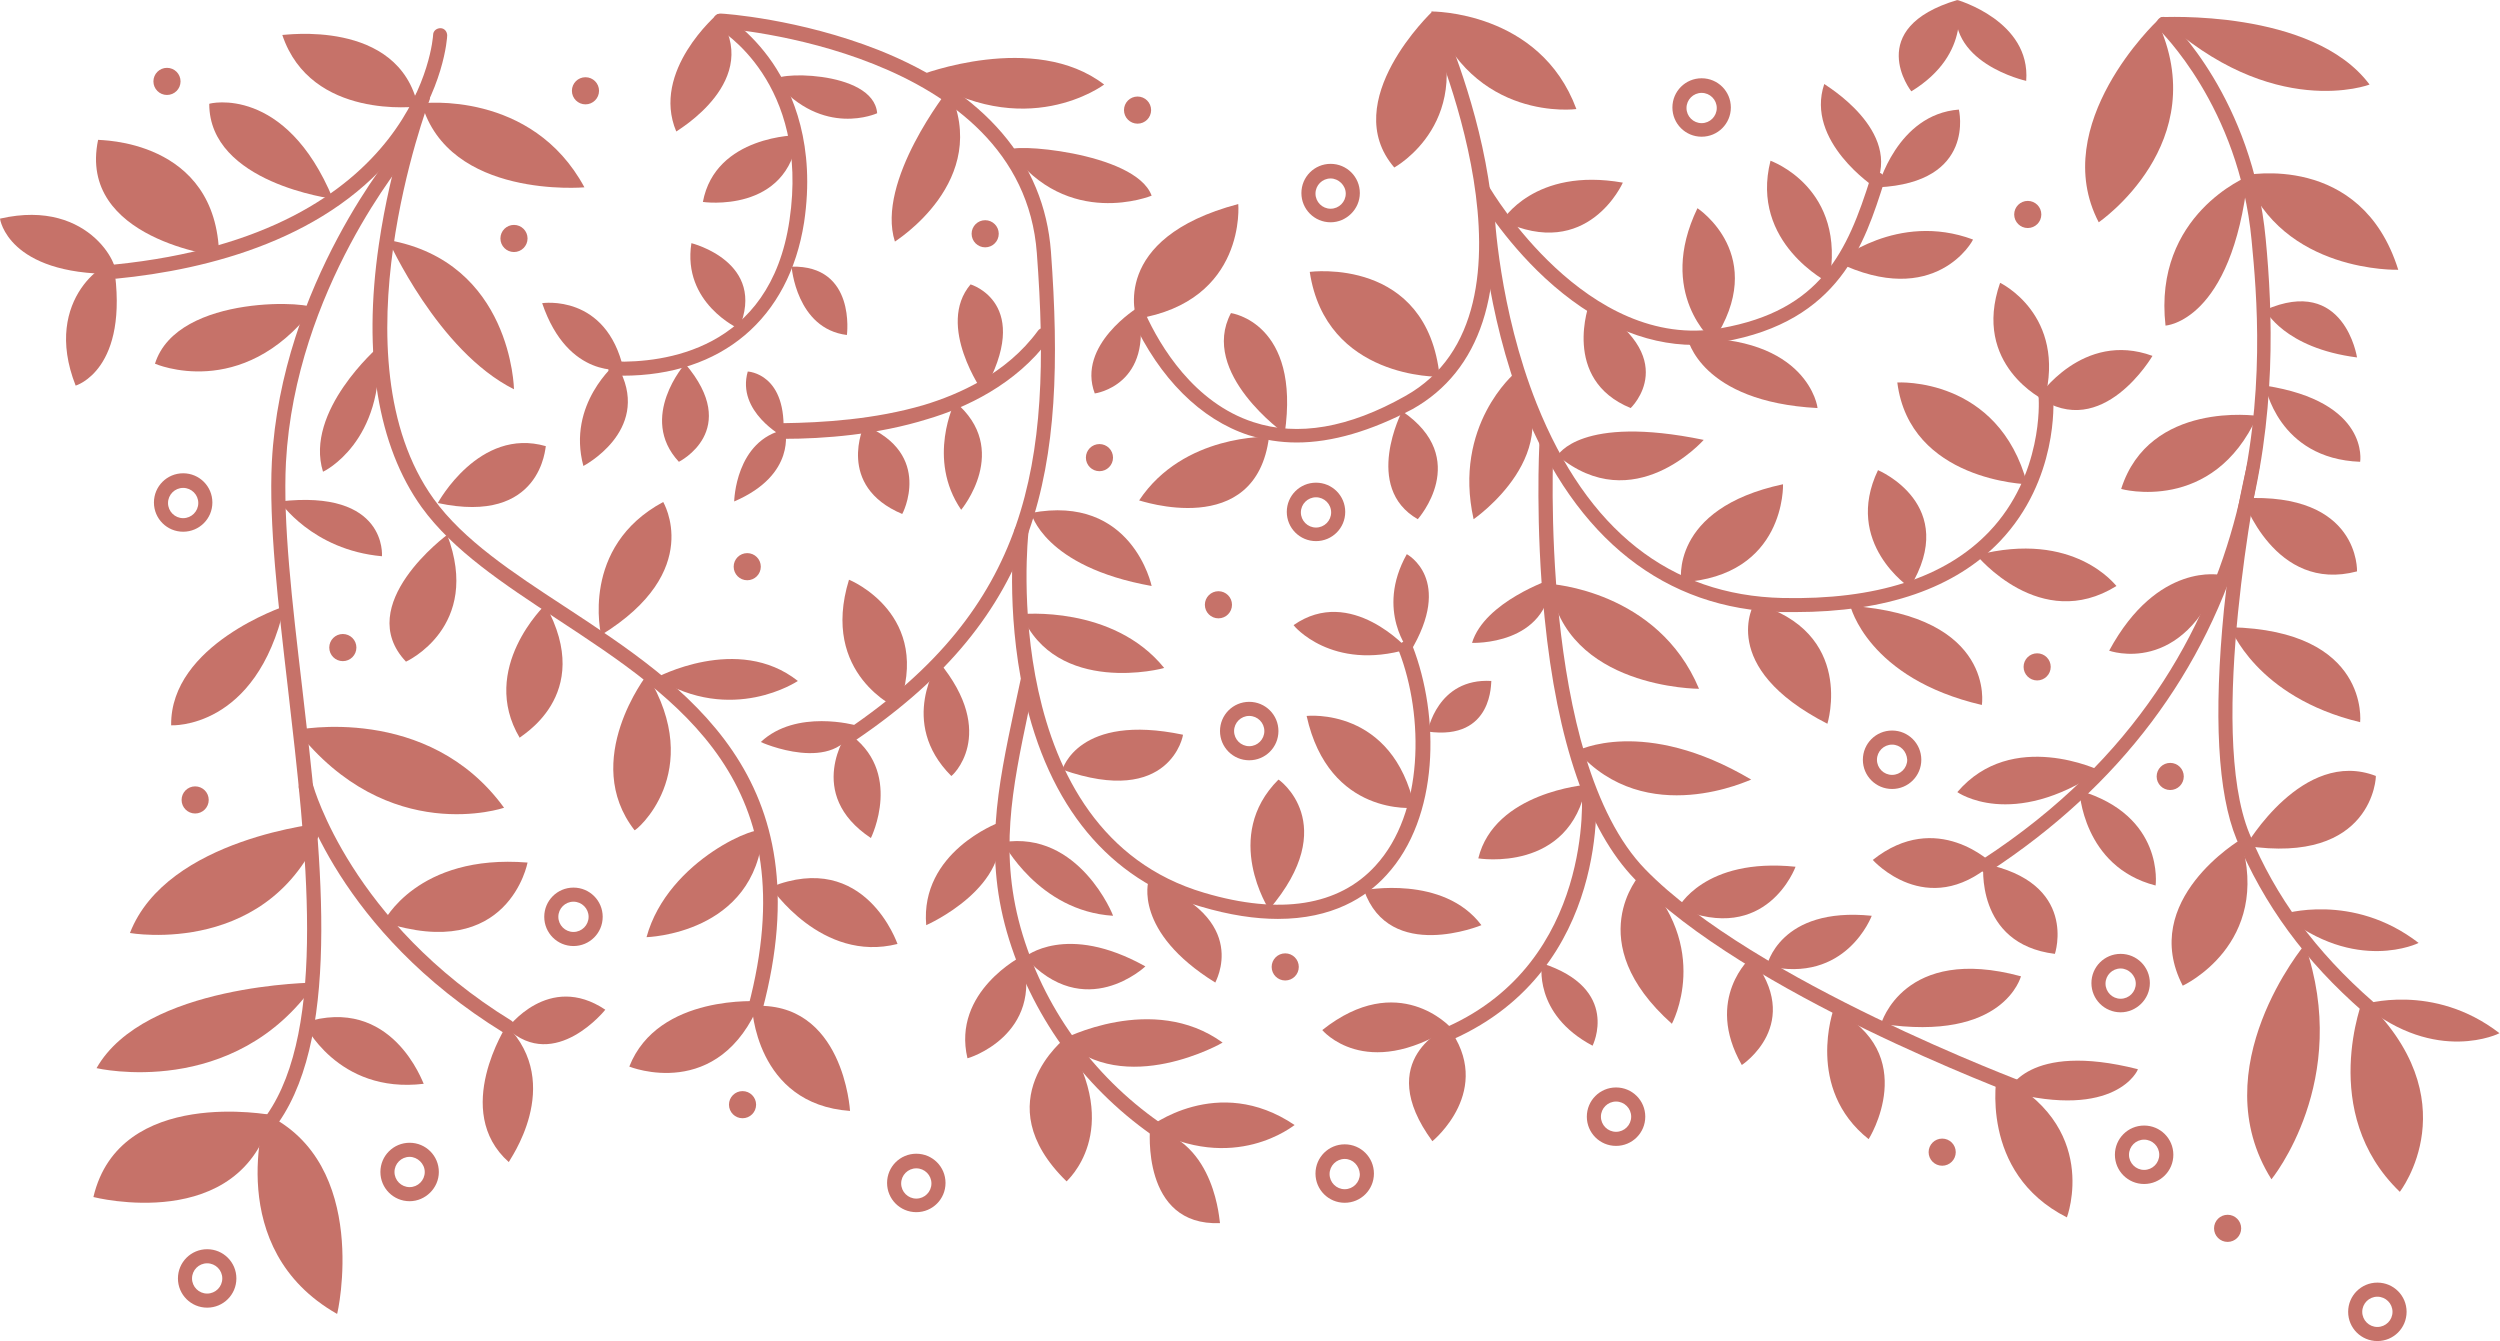 <?xml version="1.0" encoding="UTF-8" standalone="no"?><svg xmlns="http://www.w3.org/2000/svg" xmlns:xlink="http://www.w3.org/1999/xlink" fill="#000000" height="257" preserveAspectRatio="xMidYMid meet" version="1" viewBox="0.0 0.0 479.1 257.0" width="479.1" zoomAndPan="magnify"><g><g fill="#c67269" id="change1_1"><path d="M22.1,53.4c-0.7,0-1.3-0.5-1.4-1.2c-0.1-0.8,0.5-1.4,1.2-1.5c58.6-5.9,61.1-43.6,61.1-44 c0-0.8,0.7-1.3,1.4-1.3c0.8,0,1.3,0.7,1.3,1.4c0,0.4-0.6,10.4-8.8,21.1C63.5,45.8,39.8,51.7,22.3,53.4 C22.2,53.4,22.2,53.4,22.1,53.4z" fill="inherit"/><path d="M144.8,194.6c-0.1,0-0.2,0-0.4,0c-0.7-0.2-1.2-0.9-1-1.7c11.3-42.8-13.1-58.8-36.7-74.3 c-10.2-6.7-19.9-13.1-25.9-21.4c-8.4-11.7-11.3-29.1-8.2-50.3c2.3-15.9,7.1-28.5,7.1-28.7c0.3-0.7,1.1-1.1,1.8-0.8 c0.7,0.3,1.1,1.1,0.8,1.8c-0.2,0.5-18.6,49.4,0.8,76.4c5.7,7.9,15.1,14.1,25.2,20.7c23.3,15.3,49.7,32.6,37.8,77.3 C146,194.2,145.4,194.6,144.8,194.6z" fill="inherit"/><path d="M52.2,215.8c-0.3,0-0.5-0.1-0.8-0.2c-0.6-0.4-0.8-1.3-0.3-1.9c11.7-16.7,7.6-51.2,4.1-81.6 c-1.9-16.4-3.7-31.8-3.1-43.6c1.8-34.1,23.8-60.1,24-60.4c0.5-0.6,1.4-0.6,1.9-0.1c0.6,0.5,0.6,1.4,0.1,1.9 C78,30.1,56.6,55.4,54.8,88.6c-0.6,11.6,1.2,26.9,3.1,43.1c3.6,30.9,7.7,65.8-4.5,83.4C53.1,215.6,52.7,215.8,52.2,215.8z" fill="inherit"/><path d="M97.2,198.1c-0.2,0-0.5-0.1-0.7-0.2c-31.7-19.5-38.9-45.6-39.2-46.7c-0.2-0.7,0.2-1.5,1-1.7 c0.7-0.2,1.5,0.2,1.7,1c0.1,0.3,7.3,26.2,38,45.1c0.6,0.4,0.8,1.2,0.4,1.9C98.1,197.9,97.7,198.1,97.2,198.1z" fill="inherit"/><path d="M119.3,72c-0.5,0-0.9,0-1.4,0c-0.8,0-1.4-0.7-1.3-1.4c0-0.8,0.6-1.4,1.4-1.3c8.8,0.2,29.6-1.9,33.3-27.1 c3.9-26.4-13.2-36.5-13.9-36.9c-0.7-0.4-0.9-1.2-0.5-1.9c0.4-0.7,1.2-0.9,1.9-0.5c0.2,0.1,5,2.9,9.3,9.2c3.9,5.8,8.2,15.8,6,30.5 C151.2,61.1,138.3,72,119.3,72z" fill="inherit"/><path d="M163.1,142.3c-0.4,0-0.9-0.2-1.1-0.6c-0.4-0.6-0.3-1.5,0.4-1.9c34.5-23.4,39.4-50.1,36.3-91.3 c-2.9-39.1-60.2-43.1-60.7-43.1c-0.8,0-1.3-0.7-1.3-1.5c0-0.8,0.7-1.3,1.4-1.3c0.6,0,15.1,1,30.3,7c20.3,8.1,31.7,21.4,33,38.6 c3.1,42.2-1.9,69.6-37.5,93.7C163.6,142.2,163.4,142.3,163.1,142.3z" fill="inherit"/><path d="M150.1,84.1c-0.7,0-1.4-0.7-1.4-1.5c0-0.8,0.6-1.4,1.3-1.5c7.6-0.1,17.6-0.7,27.1-3.5 c6.6-2,15.8-6,21.8-14.2c0.4-0.6,1.3-0.7,1.9-0.3c0.6,0.4,0.7,1.3,0.3,1.9c-6.5,8.8-16.2,13.2-23.3,15.3 C168.2,83.3,158,84.1,150.1,84.1C150.2,84.1,150.1,84.1,150.1,84.1z" fill="inherit"/><path d="M244.9,176.1c-4.3,0-9.2-0.7-14.9-2.4c-17.4-5.1-29.1-19.2-33.8-40.8c-3.5-16.1-1.9-30.5-1.8-31.2 c0.1-0.8,0.8-1.3,1.5-1.2c0.8,0.1,1.3,0.8,1.2,1.5c-0.1,0.6-6.1,57.4,33.7,69.1c14.5,4.3,25.8,2.5,32.8-5.2 c9.3-10.1,9.3-28.7,4.5-41.1c-0.3-0.7,0.1-1.5,0.8-1.8c0.7-0.3,1.5,0.1,1.8,0.8c5.2,13.4,5.2,32.8-5,43.9 C261.8,172,255.3,176.1,244.9,176.1z" fill="inherit"/><path d="M222.7,218.5c-0.3,0-0.5-0.1-0.8-0.2c-13.5-9.1-23.6-22.6-28.5-38.2c-5-16-2.2-29.1,1-44.3 c0.4-1.8,0.8-3.7,1.2-5.6c0.2-0.7,0.9-1.2,1.6-1.1c0.7,0.2,1.2,0.9,1.1,1.6c-0.4,1.9-0.8,3.8-1.2,5.6c-3.1,14.8-5.8,27.5-1.1,42.9 c4.6,15,14.4,28,27.4,36.7c0.6,0.4,0.8,1.3,0.4,1.9C223.6,218.3,223.1,218.5,222.7,218.5z" fill="inherit"/><path d="M248.5,84.8c-3.2,0-6.2-0.5-9.2-1.4c-9.2-3-17.1-10.9-22.3-22.2c-0.3-0.7,0-1.5,0.7-1.8 c0.7-0.3,1.5,0,1.8,0.7c2.8,6.2,9.3,17.1,20.7,20.8c8.5,2.8,18.3,1.1,29.1-5c29-16.2,4.5-70.7,4.3-71.2c-0.3-0.7,0-1.5,0.7-1.8 c0.7-0.3,1.5,0,1.8,0.7c0.1,0.1,6.5,14.3,9.1,30.5c3.5,21.7-1.5,37-14.5,44.3C262.7,82.6,255.3,84.8,248.5,84.8z" fill="inherit"/><path d="M344,117.3c-0.8,0-1.6,0-2.4,0c-22.5-0.5-39.6-14-49.6-39c-7.4-18.7-8.3-37.5-8.3-37.7 c0-0.8,0.6-1.4,1.3-1.4c0.8,0,1.4,0.6,1.4,1.3c0,0.2,0.8,18.6,8.1,36.9c9.7,24.2,25.5,36.7,47.1,37.2c17.9,0.4,31.2-3.9,39.6-12.7 c10.4-10.9,9.5-25.2,9.5-25.4c-0.1-0.8,0.5-1.4,1.3-1.5c0.7,0,1.4,0.5,1.5,1.3c0,0.6,1,15.6-10.2,27.4 C374.7,112.7,361.5,117.3,344,117.3z" fill="inherit"/><path d="M387.9,210.3c-0.2,0-0.3,0-0.5-0.1c-2.1-0.8-52.8-19.8-74.1-41.7c-9-9.3-14.9-26.2-17.3-50.2 c-1.8-17.8-1-33-1-33.2c0-0.8,0.7-1.3,1.4-1.3c0.8,0,1.3,0.7,1.3,1.4c0,0.6-3,60.2,17.6,81.4c20.8,21.4,72.6,40.8,73.1,41 c0.7,0.3,1.1,1.1,0.8,1.8C389,210,388.4,210.3,387.9,210.3z" fill="inherit"/><path d="M277.8,199.4c-0.5,0-1-0.3-1.2-0.8c-0.3-0.7,0-1.5,0.7-1.8c28.2-12.6,25.9-44.8,25.8-45.1 c-0.1-0.7,0.4-1.5,1.1-1.6c0.7-0.1,1.5,0.4,1.6,1.1c0.1,0.3,3.1,34.4-27.4,48C278.2,199.3,278,199.4,277.8,199.4z" fill="inherit"/><path d="M324.7,66.1c-9.7,0-19.5-4.4-28.6-12.8c-8.1-7.5-12.8-15.6-13-15.9c-0.4-0.7-0.2-1.5,0.5-1.9 c0.7-0.4,1.5-0.2,1.9,0.5c0.2,0.3,18.5,31.5,44.3,26.9c19.2-3.4,24.2-14.6,28.7-28.9c0.2-0.7,1-1.1,1.7-0.9c0.7,0.2,1.1,1,0.9,1.7 c-3.8,11.9-8.5,26.8-30.9,30.7C328.5,65.9,326.6,66.1,324.7,66.1z" fill="inherit"/><path d="M380.6,167.2c-0.4,0-0.9-0.2-1.1-0.6c-0.4-0.6-0.2-1.5,0.4-1.9c59.1-38.5,53.5-98.8,51.6-118.6 c-2.4-25.8-17.7-40.3-17.8-40.5c-0.6-0.5-0.6-1.4-0.1-1.9c0.5-0.6,1.4-0.6,1.9-0.1c0.7,0.6,16.2,15.4,18.7,42.2 c1.3,13.6,2.2,34.3-3.9,56.1c-7.6,26.9-24.1,48.8-49,65.1C381.2,167.1,380.9,167.2,380.6,167.2z" fill="inherit"/><path d="M453.9,194.3c-0.3,0-0.6-0.1-0.9-0.3c-11.3-9.8-19.2-20.7-24.4-33.2c-3.6-8.8-4.4-23.6-2.4-44 c0.3-2.8,0.6-5.5,0.9-8c0-0.3,0.1-0.5,0.1-0.8c1.4-10.9,3.5-19.1,3.5-19.2c0.2-0.7,0.4-1.1,1.2-0.9c0.7,0.2,1.2,0.9,1.1,1.6 c-0.1,0.5-10.2,50.3-1.9,70.3c5,12.1,12.7,22.6,23.7,32.2c0.6,0.5,0.6,1.4,0.1,1.9C454.6,194.2,454.2,194.3,453.9,194.3z" fill="inherit"/><path d="M217.8,61.1c0,0-5.4-15.4,19.5-22C237.3,39,239,57.7,217.8,61.1z" fill="inherit"/><path d="M218.1,58.9c0,0-11.8,7.2-8.3,16.5C209.9,75.4,221.2,73.8,218.1,58.9z" fill="inherit"/><path d="M243.2,83.7c0,0-16.4-0.6-24.9,12.2C218.2,95.8,240.7,103.7,243.2,83.7z" fill="inherit"/><path d="M268.7,78.8c0,0-7.6,14.6,3,20.7C271.7,99.5,282.1,87.9,268.7,78.8z" fill="inherit"/><path d="M275.9,72.2c0,0-21.8,0.5-24.9-20.1C251.1,52.1,273.5,49.1,275.9,72.2z" fill="inherit"/><path d="M246.2,83.1c0,0-16.4-11.6-10.3-23.1C235.9,60,249.3,61.8,246.2,83.1z" fill="inherit"/><path d="M274.5,2.2c0,0-18.2,17.2-7.3,29.9C267.2,32.1,283.6,23.2,274.5,2.2z" fill="inherit"/><path d="M274.3,2.2c0,0,20.8-0.2,27.8,18.7C302.2,20.9,282.2,23.6,274.3,2.2z" fill="inherit"/><path d="M287.9,42.3c0,0,6.1-10.3,23.1-7.3C311,35,304.3,50.2,287.9,42.3z" fill="inherit"/><path d="M328.3,65.4c0,0-10.9-9.1-3-25.5C325.3,39.9,339.2,49,328.3,65.4z" fill="inherit"/><path d="M350.5,54.2c0,0-15.2-7.6-11.2-23.4C339.2,30.8,354.1,35.9,350.5,54.2z" fill="inherit"/><path d="M323.4,64.8c0,0,2.4,12.2,24.9,13.4C348.4,78.2,346.5,64.2,323.4,64.8z" fill="inherit"/><path d="M304.6,58.1c0,0-5.5,14.6,7.9,20.1C312.5,78.2,322.8,68.5,304.6,58.1z" fill="inherit"/><path d="M352,50.2c0,0,11.6-9.7,26.1-4.3C378.2,46,370.9,59.4,352,50.2z" fill="inherit"/><path d="M359.9,35.9c0,0,3.6-14,15.5-14.9C375.4,21,378.8,35,359.9,35.9z" fill="inherit"/><path d="M290.3,71.5c0,0-11.9,10-7.9,28C282.4,99.5,301.2,86.6,290.3,71.5z" fill="inherit"/><path d="M297,111.9c0,0,20.7,1.2,28.6,20.1C325.6,132,300,132,297,111.9z" fill="inherit"/><path d="M302.2,143.9c0,0,12.8-6.7,33.4,5.5C335.6,149.3,315.5,159.1,302.2,143.9z" fill="inherit"/><path d="M314.3,167.6c0,0-11.6,12.8,6.1,28.6C320.4,196.2,328.3,181.6,314.3,167.6z" fill="inherit"/><path d="M335.6,183.4c0,0-9.1,7.9-1.8,20.7C333.8,204.1,345.9,196.2,335.6,183.4z" fill="inherit"/><path d="M351.4,193.4c0,0-5.5,15.2,6.7,24.9C358.1,218.4,368.4,201.9,351.4,193.4z" fill="inherit"/><path d="M321.6,174c0,0,4.9-9.7,22.5-7.9C344.1,166.1,338.6,181.3,321.6,174z" fill="inherit"/><path d="M338.6,185.1c0,0,2.4-11.4,20.1-9.6C358.7,175.5,353.8,188.7,338.6,185.1z" fill="inherit"/><path d="M360.5,196.2c0,0,4.3-15.2,26.8-9.1C387.3,187,384.2,199.8,360.5,196.2z" fill="inherit"/><path d="M298.5,87.3c0,0,4.3-7.9,28-3C326.5,84.3,313.1,99.5,298.5,87.3z" fill="inherit"/><path d="M322.2,111.6c0,0-2.4-14.1,19.5-18.8C341.7,92.8,342.3,110.4,322.2,111.6z" fill="inherit"/><path d="M336.2,115.6c0,0-7.3,12.2,14,23.1C350.2,138.7,355.7,121.1,336.2,115.6z" fill="inherit"/><path d="M354.6,116.1c0,0,3.3,13.9,25.2,19C379.8,135.2,382.6,118.1,354.6,116.1z" fill="inherit"/><path d="M366,112.6c0,0-12.8-8.5-6.1-22.5C359.9,90.1,375.7,96.7,366,112.6z" fill="inherit"/><path d="M388.5,92.8c0,0-22.5-0.6-24.9-19.5C363.6,73.3,383,72.1,388.5,92.8z" fill="inherit"/><path d="M391.8,76.7c0,0-14-6.7-8.5-22.5C383.3,54.2,396.1,60.3,391.8,76.7z" fill="inherit"/><path d="M390.6,76.1c0,0,8.5-12.8,21.9-7.9C412.5,68.2,402.9,84.7,390.6,76.1z" fill="inherit"/><path d="M378.8,106.4c0,0,12.2,15,26.8,5.9C405.5,112.3,397.6,101.5,378.8,106.4z" fill="inherit"/><path d="M295.5,184.6c0,0-1.8,9.7,9.7,15.8C305.2,200.4,310.7,189.5,295.5,184.6z" fill="inherit"/><path d="M277.5,196.8c0,0-14.6,6.1-3,21.9C274.5,218.7,286.6,208.9,277.5,196.8z" fill="inherit"/><path d="M278,196.9c0,0-10-11.1-24.6,0.5C253.4,197.4,261.6,207.3,278,196.9z" fill="inherit"/><path d="M304,150.4c0,0-17.6,1.4-20.7,14.1C283.3,164.5,300.9,167.4,304,150.4z" fill="inherit"/><path d="M297.3,111c0,0-12.8,4.3-15.2,12.2C282.1,123.2,296.7,123.8,297.3,111z" fill="inherit"/><path d="M413.4,4c0,0-21,19.8-11.2,38.6C402.2,42.6,424.4,27.4,413.4,4z" fill="inherit"/><path d="M430.8,33.8c0,0-18.2,7.3-15.8,28.6C414.9,62.4,427.7,61.8,430.8,33.8z" fill="inherit"/><path d="M414,3.3c0,0,29.2-1.7,40.1,12.9C454.2,16.2,435.5,23.3,414,3.3z" fill="inherit"/><path d="M459.6,51.7c0,0-22.2,0.7-29.4-18.1C430.2,33.6,452.5,29,459.6,51.7z" fill="inherit"/><path d="M434.1,59.4c0,0,3.6,7.3,17.6,9.1C451.7,68.5,449.3,52.7,434.1,59.4z" fill="inherit"/><path d="M434.1,73.9c0,0,2.4,14,18.2,14.6C452.3,88.5,454.2,77,434.1,73.9z" fill="inherit"/><path d="M432.6,79.7c0,0-20.7-3-26.1,14C406.4,93.7,424.1,98.6,432.6,79.7z" fill="inherit"/><path d="M429.8,95.5c0,0,6.1,18.2,21.9,14C451.7,109.5,452.3,94.3,429.8,95.5z" fill="inherit"/><path d="M425.7,110.2c0,0-12.2-2.7-21.5,14.5C404.2,124.7,418.3,129.8,425.7,110.2z" fill="inherit"/><path d="M427.4,120.2c0,0,4.9,13.4,24.9,18.2C452.3,138.4,454.2,120.8,427.4,120.2z" fill="inherit"/><path d="M430.4,162.1c0,0,10.9-18.8,24.9-13.4C455.4,148.7,454.8,165.8,430.4,162.1z" fill="inherit"/><path d="M429.4,160.9c0,0-19.6,11.6-11.1,28C418.3,188.9,435.5,181,429.4,160.9z" fill="inherit"/><path d="M441.7,181c0,0-19.8,23.7-6.4,45C435.3,226,450.8,207.1,441.7,181z" fill="inherit"/><path d="M452.9,192.5c0,0,13.4-4.3,26.1,5.5C479.1,198,466.9,204.1,452.9,192.5z" fill="inherit"/><path d="M437.4,175.2c0,0,13.4-4.3,26.1,5.5C463.6,180.7,451.4,186.7,437.4,175.2z" fill="inherit"/><path d="M452.9,191.3c0,0-8.8,21.9,7,37.1C459.9,228.4,473.6,210.8,452.9,191.3z" fill="inherit"/><path d="M398.5,151.5c0,0,0.6,14.6,14.6,18.2C413.1,169.7,414.9,156.3,398.5,151.5z" fill="inherit"/><path d="M402.5,147.7c0,0-16.9-8.2-27.4,4.1C375.1,151.8,385.5,159.2,402.5,147.7z" fill="inherit"/><path d="M380.1,165.5c0,0-1.7,15.4,13.7,17.3C393.8,182.8,398.4,169.1,380.1,165.5z" fill="inherit"/><path d="M381.8,165.5c0,0-10.6-10.5-22.9-0.7C358.9,164.8,369.2,176.4,381.8,165.5z" fill="inherit"/><path d="M382.7,205.9c0,0-3.6,18.8,13.4,27.4C396.1,233.3,402.8,215.6,382.7,205.9z" fill="inherit"/><path d="M384.8,209.2c0,0,3.6-9.7,24.9-4.3C409.8,205,405.5,214.7,384.8,209.2z" fill="inherit"/><path d="M359.3,35.9c0,0-13.4-8.8-9.7-19.8C349.6,16.2,364.8,25,359.3,35.9z" fill="inherit"/><path d="M375.1,0c0,0,3.1,10.2-8.8,17.5C366.2,17.5,357,5.4,375.1,0z" fill="inherit"/><path d="M375.1,0c0,0,14.1,4,13.2,15.5C388.3,15.5,372.4,12,375.1,0z" fill="inherit"/><path d="M197.6,98.3c0,0,2.4,10.3,23.1,14C220.7,112.3,217,94.6,197.6,98.3z" fill="inherit"/><path d="M195.7,117.7c0,0,17.6-1.8,27.4,10.3C223.1,128.1,202.4,133.5,195.7,117.7z" fill="inherit"/><path d="M203.6,147.5c0,0,3-10.9,23.1-6.7C226.8,140.8,224.3,154.8,203.6,147.5z" fill="inherit"/><path d="M243.2,174.3c0,0-9.1-14,1.8-24.9C245,149.3,257.2,157.9,243.2,174.3z" fill="inherit"/><path d="M271.1,154.8c0,0-16.4,1.8-20.7-17.6C250.5,137.2,266.9,135.4,271.1,154.8z" fill="inherit"/><path d="M273.6,140.2c0,0,1.8-10.3,12.2-9.7C285.7,130.5,286.3,142,273.6,140.2z" fill="inherit"/><path d="M261.4,170.6c0,0,15.2-3,22.5,6.7C283.9,177.3,266.3,184.6,261.4,170.6z" fill="inherit"/><path d="M220.1,168.8c0,0-3,9.7,12.8,19.5C232.8,188.3,240.1,176.1,220.1,168.8z" fill="inherit"/><path d="M270.2,125c0,0-6.7-7.9-0.6-18.8C269.6,106.2,278.7,111,270.2,125z" fill="inherit"/><path d="M269.8,124.4c0,0-10.9-12.3-21.9-4.6C247.9,119.9,255.2,128.7,269.8,124.4z" fill="inherit"/><path d="M192.2,161.4c0,0,6.8,13.2,21.1,14.1C213.4,175.5,206.8,159.1,192.2,161.4z" fill="inherit"/><path d="M196.4,183.4c0,0,7.9-6.7,23.1,1.8C219.5,185.2,207.9,196.2,196.4,183.4z" fill="inherit"/><path d="M204.2,198.9c0,0-15.6,12.1,0.2,27.5C204.3,226.4,215.5,216.9,204.2,198.9z" fill="inherit"/><path d="M220.4,216.2c0,0-1.8,18.8,13.4,18.2C233.7,234.5,233.1,218.7,220.4,216.2z" fill="inherit"/><path d="M191.3,157.7c0,0-15,5.6-13.8,19.6C177.5,177.3,194.4,169.9,191.3,157.7z" fill="inherit"/><path d="M195.9,183.2c0,0-13.5,6.8-10.5,19.6C185.4,202.9,200.2,198.4,195.9,183.2z" fill="inherit"/><path d="M203.6,199.2c0,0,17.3-9.1,30.7,0.6C234.4,199.8,215.5,210.6,203.6,199.2z" fill="inherit"/><path d="M220.1,216.1c0,0,13.2-10.5,28-0.5C248,215.6,236.5,225.2,220.1,216.1z" fill="inherit"/><path d="M181.8,17.1c0,0-14,17.6-10.3,29.2C171.4,46.3,190.3,34.7,181.8,17.1z" fill="inherit"/><path d="M176.3,14.4c0,0,21.9-8.5,35.3,1.8C211.6,16.2,196.4,27.7,176.3,14.4z" fill="inherit"/><path d="M193.6,28.9c-1.1-1.6,24,0.1,27.1,8.6C220.7,37.5,204.6,44.1,193.6,28.9z" fill="inherit"/><path d="M188.4,75.2c0,0-9.1-12.8-2.4-20.7C186,54.5,198.2,58.1,188.4,75.2z" fill="inherit"/><path d="M183,77c0,0-5.5,10.9,1.2,20.7C184.2,97.7,193.9,86.1,183,77z" fill="inherit"/><path d="M150.1,83.7c0,0-9-4.8-6.8-12.5C143.3,71.2,151,71.5,150.1,83.7z" fill="inherit"/><path d="M165.6,81.5c0,0-5.5,11.6,7.3,17C172.9,98.6,179,87,165.6,81.5z" fill="inherit"/><path d="M131.3,69.7c0,0-9.1,10.3-1.2,18.8C130.1,88.5,142.2,82.5,131.3,69.7z" fill="inherit"/><path d="M151.7,51.1c0,0,0.9,11.9,10.6,13.1C162.3,64.2,164.1,50.8,151.7,51.1z" fill="inherit"/><path d="M148.6,15.6c-1.6-1.9,18.8-2.4,19.5,6.1C168.1,21.7,157.7,26.5,148.6,15.6z" fill="inherit"/><path d="M137.5,2.7c0,0-12.8,10.9-7.9,22.5C129.6,25.1,146.6,15.4,137.5,2.7z" fill="inherit"/><path d="M152.9,25.9c0,0-15.8,0-18.2,12.8C134.6,38.7,151.1,41.1,152.9,25.9z" fill="inherit"/><path d="M141.6,63c0,0-10.9-4.9-9.1-16.4C132.5,46.6,147.1,50.2,141.6,63z" fill="inherit"/><path d="M118.1,69.6c0,0-9.5,7.8-6.3,19.7c0,0,12.7-6.6,7.1-18.1C118.7,70.6,118.4,70.1,118.1,69.6z" fill="inherit"/><path d="M119.5,70.8c0,0-10.6,2-15.6-12.7C103.9,58.1,116.2,56.2,119.5,70.8z" fill="inherit"/><path d="M80.8,19.8c0,0,21.1-2.6,31.2,16.1C112,35.9,86,38.2,80.8,19.8z" fill="inherit"/><path d="M74.4,46c0,0,9.5,21.3,24.1,28.6C98.5,74.6,98.1,50.2,74.4,46z" fill="inherit"/><path d="M83.9,96.4c0,0,7.9-14.6,20.7-10.9C104.5,85.5,103.9,100.7,83.9,96.4z" fill="inherit"/><path d="M85.7,102.5c0,0-18.2,13.4-7.9,24.3C77.8,126.8,92.4,120.2,85.7,102.5z" fill="inherit"/><path d="M104.5,115.9c0,0-12.8,12.2-4.9,25.5C99.2,141.3,114.3,133.5,104.5,115.9z" fill="inherit"/><path d="M124,129.3c0,0-12.8,16.4-2.4,29.8C121.6,159.5,135.5,148.1,124,129.3z" fill="inherit"/><path d="M115.2,121.7c0,0-4.1-16.9,11.9-25.5C127,96.1,135.2,109.4,115.2,121.7z" fill="inherit"/><path d="M125.7,129.9c0,0,15.7-8.5,27.2,0.6C152.9,130.5,140.3,139,125.7,129.9z" fill="inherit"/><path d="M172.1,135.8c0,0-15-6.5-9.4-24.7C162.8,111.1,179,117.8,172.1,135.8z" fill="inherit"/><path d="M179.9,126.8c0,0-7.9,11.6,2.4,21.9C182.2,149,191.5,140.8,179.9,126.8z" fill="inherit"/><path d="M162.4,140.4c0,0-8.3,11.7,4.5,20.2C166.9,160.6,173.3,147.7,162.4,140.4z" fill="inherit"/><path d="M164,139c0,0-11.4-3.2-18.2,3.2C145.7,142.2,160.3,148.7,164,139z" fill="inherit"/><path d="M147.7,170c0,0,9.7,14.6,24.3,10.9C172,181,165.9,162.7,147.7,170z" fill="inherit"/><path d="M144.1,192.8c0,0,0.6,18.8,18.8,20.1C162.9,212.9,161.7,191.6,144.1,192.8z" fill="inherit"/><path d="M146.2,159.4c0.1-1.9-18.2,5.2-22.3,20.2C123.8,179.6,144.8,179.1,146.2,159.4z" fill="inherit"/><path d="M145.7,191.9c0,0-19.6-1.5-25.1,12.5C120.6,204.4,137.8,211.4,145.7,191.9z" fill="inherit"/><path d="M50.9,213.5c0,0-8.3,25.8,13.7,38.3C64.7,251.8,71.1,223,50.9,213.5z" fill="inherit"/><path d="M52.1,213.7c0,0-29.2-5.6-34.2,15.7C17.9,229.4,46.2,236.7,52.1,213.7z" fill="inherit"/><path d="M58.2,196c0,0,6.4,13.7,23,11.7C81.1,207.7,75.2,190.5,58.2,196z" fill="inherit"/><path d="M60.5,188.3c0,0-32.8,0.2-42,16.4C18.5,204.7,44.9,210.9,60.5,188.3z" fill="inherit"/><path d="M73.5,176.7c0,0,6.4-13.1,27.6-11.4C101.1,165.3,97.5,184.6,73.5,176.7z" fill="inherit"/><path d="M62.1,157.7c0,0-30.1,2.8-37.2,21.1C24.9,178.8,52.4,183.7,62.1,157.7z" fill="inherit"/><path d="M56.8,139.9c0,0,25.2-5.2,39.8,14.9C96.6,154.8,74.4,162.4,56.8,139.9z" fill="inherit"/><path d="M54.5,116.2c0,0-21.9,7.3-21.7,22.8C32.8,139,49.1,139.9,54.5,116.2z" fill="inherit"/><path d="M53.6,96.1c0,0,6.2,9.3,19.6,10.5C73.2,106.6,74.3,93.7,53.6,96.1z" fill="inherit"/><path d="M72.5,66.5c0,0-14.2,12.3-10.6,23.9C62,90.4,73.8,84.7,72.5,66.5z" fill="inherit"/><path d="M60,59.2c1.1-1.4-26-3.2-30.3,10.5C29.7,69.7,46.3,77,60,59.2z" fill="inherit"/><path d="M80.1,20.4c0,0-20.5,2.7-26-13.7C54.1,6.8,76.4,3.4,80.1,20.4z" fill="inherit"/><path d="M63.8,38.1c0,0-23.7-3-23.7-18.2C40.1,19.8,54.7,16.2,63.8,38.1z" fill="inherit"/><path d="M42,49.1c0,0-27.2-3.2-23.2-22.3C18.8,26.9,41.6,26.5,42,49.1z" fill="inherit"/><path d="M21.8,50.8c-0.3-1.8-14,6.1-7.3,23.1C14.5,73.9,24.9,70.9,21.8,50.8z" fill="inherit"/><path d="M21.8,52.5c1.8,0-4-14.7-21.8-10.6C0,42,1.5,52.6,21.8,52.5z" fill="inherit"/><path d="M97.1,196.5c0,0-10.6,16.4,0.4,26.2C97.4,222.6,108.3,207.9,97.1,196.5z" fill="inherit"/><path d="M97.2,197.1c0,0,7.9-10.9,18.8-3.6C116.1,193.4,106.4,205.6,97.2,197.1z" fill="inherit"/><path d="M78.5,230.2c-3.1,0-5.6-2.5-5.6-5.6s2.5-5.6,5.6-5.6s5.6,2.5,5.6,5.6S81.5,230.2,78.5,230.2z M78.5,221.7 c-1.6,0-2.9,1.3-2.9,2.9s1.3,2.9,2.9,2.9s2.9-1.3,2.9-2.9S80,221.7,78.5,221.7z" fill="inherit"/><path d="M39.7,250.6c-3.1,0-5.6-2.5-5.6-5.6c0-3.1,2.5-5.6,5.6-5.6s5.6,2.5,5.6,5.6 C45.3,248.1,42.8,250.6,39.7,250.6z M39.7,242.1c-1.6,0-2.9,1.3-2.9,2.9c0,1.6,1.3,2.9,2.9,2.9s2.9-1.3,2.9-2.9 C42.6,243.4,41.3,242.1,39.7,242.1z" fill="inherit"/><path d="M35.1,101.9c-3.1,0-5.6-2.5-5.6-5.6s2.5-5.6,5.6-5.6s5.6,2.5,5.6,5.6S38.2,101.9,35.1,101.9z M35.1,93.5 c-1.6,0-2.9,1.3-2.9,2.9s1.3,2.9,2.9,2.9s2.9-1.3,2.9-2.9S36.7,93.5,35.1,93.5z" fill="inherit"/><circle cx="37.4" cy="153.3" fill="inherit" r="2.6"/><circle cx="65.7" cy="124.1" fill="inherit" r="2.6"/><circle cx="32" cy="15.6" fill="inherit" r="2.6"/><circle cx="210.7" cy="87.7" fill="inherit" r="2.6"/><circle cx="390.4" cy="127.8" fill="inherit" r="2.6"/><circle cx="218" cy="21.1" fill="inherit" r="2.6"/><circle cx="188.8" cy="44.8" fill="inherit" r="2.6"/><circle cx="98.5" cy="45.7" fill="inherit" r="2.6"/><circle cx="112.2" cy="17.4" fill="inherit" r="2.6"/><circle cx="142.3" cy="211.7" fill="inherit" r="2.6"/><circle cx="143.2" cy="108.6" fill="inherit" r="2.6"/><circle cx="246.3" cy="185.3" fill="inherit" r="2.6"/><circle cx="233.5" cy="115.9" fill="inherit" r="2.6"/><circle cx="372.2" cy="220.8" fill="inherit" r="2.6"/><circle cx="426.9" cy="235.4" fill="inherit" r="2.6"/><circle cx="388.6" cy="41.1" fill="inherit" r="2.6"/><circle cx="415.9" cy="148.8" fill="inherit" r="2.6"/><path d="M175.6,232.3c-3.1,0-5.6-2.5-5.6-5.6c0-3.1,2.5-5.6,5.6-5.6s5.6,2.5,5.6,5.6 C181.2,229.8,178.7,232.3,175.6,232.3z M175.6,223.9c-1.6,0-2.9,1.3-2.9,2.9c0,1.6,1.3,2.9,2.9,2.9s2.9-1.3,2.9-2.9 C178.5,225.2,177.2,223.9,175.6,223.9z" fill="inherit"/><path d="M257.7,230.5c-3.1,0-5.6-2.5-5.6-5.6c0-3.1,2.5-5.6,5.6-5.6c3.1,0,5.6,2.5,5.6,5.6 C263.3,228,260.8,230.5,257.7,230.5z M257.7,222.1c-1.6,0-2.9,1.3-2.9,2.9c0,1.6,1.3,2.9,2.9,2.9s2.9-1.3,2.9-2.9 C260.5,223.4,259.3,222.1,257.7,222.1z" fill="inherit"/><path d="M255,42.6c-3.1,0-5.6-2.5-5.6-5.6s2.5-5.6,5.6-5.6c3.1,0,5.6,2.5,5.6,5.6S258,42.6,255,42.6z M255,34.2 c-1.6,0-2.9,1.3-2.9,2.9s1.3,2.9,2.9,2.9c1.6,0,2.9-1.3,2.9-2.9S256.5,34.2,255,34.2z" fill="inherit"/><path d="M326.1,26.2c-3.1,0-5.6-2.5-5.6-5.6s2.5-5.6,5.6-5.6c3.1,0,5.6,2.5,5.6,5.6S329.2,26.2,326.1,26.2z M326.1,17.8c-1.6,0-2.9,1.3-2.9,2.9s1.3,2.9,2.9,2.9c1.6,0,2.9-1.3,2.9-2.9S327.7,17.8,326.1,17.8z" fill="inherit"/><path d="M362.6,151.2c-3.1,0-5.6-2.5-5.6-5.6c0-3.1,2.5-5.6,5.6-5.6s5.6,2.5,5.6,5.6 C368.2,148.7,365.7,151.2,362.6,151.2z M362.6,142.7c-1.6,0-2.9,1.3-2.9,2.9c0,1.6,1.3,2.9,2.9,2.9s2.9-1.3,2.9-2.9 C365.4,144,364.2,142.7,362.6,142.7z" fill="inherit"/><path d="M309.7,219.6c-3.1,0-5.6-2.5-5.6-5.6s2.5-5.6,5.6-5.6s5.6,2.5,5.6,5.6S312.8,219.6,309.7,219.6z M309.7,211.1c-1.6,0-2.9,1.3-2.9,2.9s1.3,2.9,2.9,2.9s2.9-1.3,2.9-2.9S311.3,211.1,309.7,211.1z" fill="inherit"/><path d="M410.9,226.9c-3.1,0-5.6-2.5-5.6-5.6c0-3.1,2.5-5.6,5.6-5.6s5.6,2.5,5.6,5.6 C416.5,224.4,414,226.9,410.9,226.9z M410.9,218.4c-1.6,0-2.9,1.3-2.9,2.9c0,1.6,1.3,2.9,2.9,2.9s2.9-1.3,2.9-2.9 C413.8,219.7,412.5,218.4,410.9,218.4z" fill="inherit"/><path d="M455.6,257c-3.1,0-5.6-2.5-5.6-5.6c0-3.1,2.5-5.6,5.6-5.6s5.6,2.5,5.6,5.6 C461.2,254.5,458.7,257,455.6,257z M455.6,248.5c-1.6,0-2.9,1.3-2.9,2.9c0,1.6,1.3,2.9,2.9,2.9s2.9-1.3,2.9-2.9 C458.5,249.8,457.2,248.5,455.6,248.5z" fill="inherit"/><path d="M406.4,194c-3.1,0-5.6-2.5-5.6-5.6s2.5-5.6,5.6-5.6s5.6,2.5,5.6,5.6S409.4,194,406.4,194z M406.4,185.6 c-1.6,0-2.9,1.3-2.9,2.9s1.3,2.9,2.9,2.9s2.9-1.3,2.9-2.9S407.9,185.6,406.4,185.6z" fill="inherit"/><path d="M239.4,145.7c-3.1,0-5.6-2.5-5.6-5.6s2.5-5.6,5.6-5.6s5.6,2.5,5.6,5.6S242.5,145.7,239.4,145.7z M239.4,137.2c-1.6,0-2.9,1.3-2.9,2.9s1.3,2.9,2.9,2.9s2.9-1.3,2.9-2.9S241,137.2,239.4,137.2z" fill="inherit"/><path d="M252.2,103.7c-3.1,0-5.6-2.5-5.6-5.6s2.5-5.6,5.6-5.6c3.1,0,5.6,2.5,5.6,5.6S255.3,103.7,252.2,103.7z M252.2,95.3c-1.6,0-2.9,1.3-2.9,2.9s1.3,2.9,2.9,2.9c1.6,0,2.9-1.3,2.9-2.9S253.8,95.3,252.2,95.3z" fill="inherit"/><path d="M109.9,181.3c-3.1,0-5.6-2.5-5.6-5.6c0-3.1,2.5-5.6,5.6-5.6s5.6,2.5,5.6,5.6 C115.5,178.8,113,181.3,109.9,181.3z M109.9,172.8c-1.6,0-2.9,1.3-2.9,2.9c0,1.6,1.3,2.9,2.9,2.9s2.9-1.3,2.9-2.9 C112.8,174.1,111.5,172.8,109.9,172.8z" fill="inherit"/><path d="M140.7,96.1c0,0,0.2-11.8,9.8-13.8C150.4,82.3,152.8,90.9,140.7,96.1z" fill="inherit"/></g></g></svg>